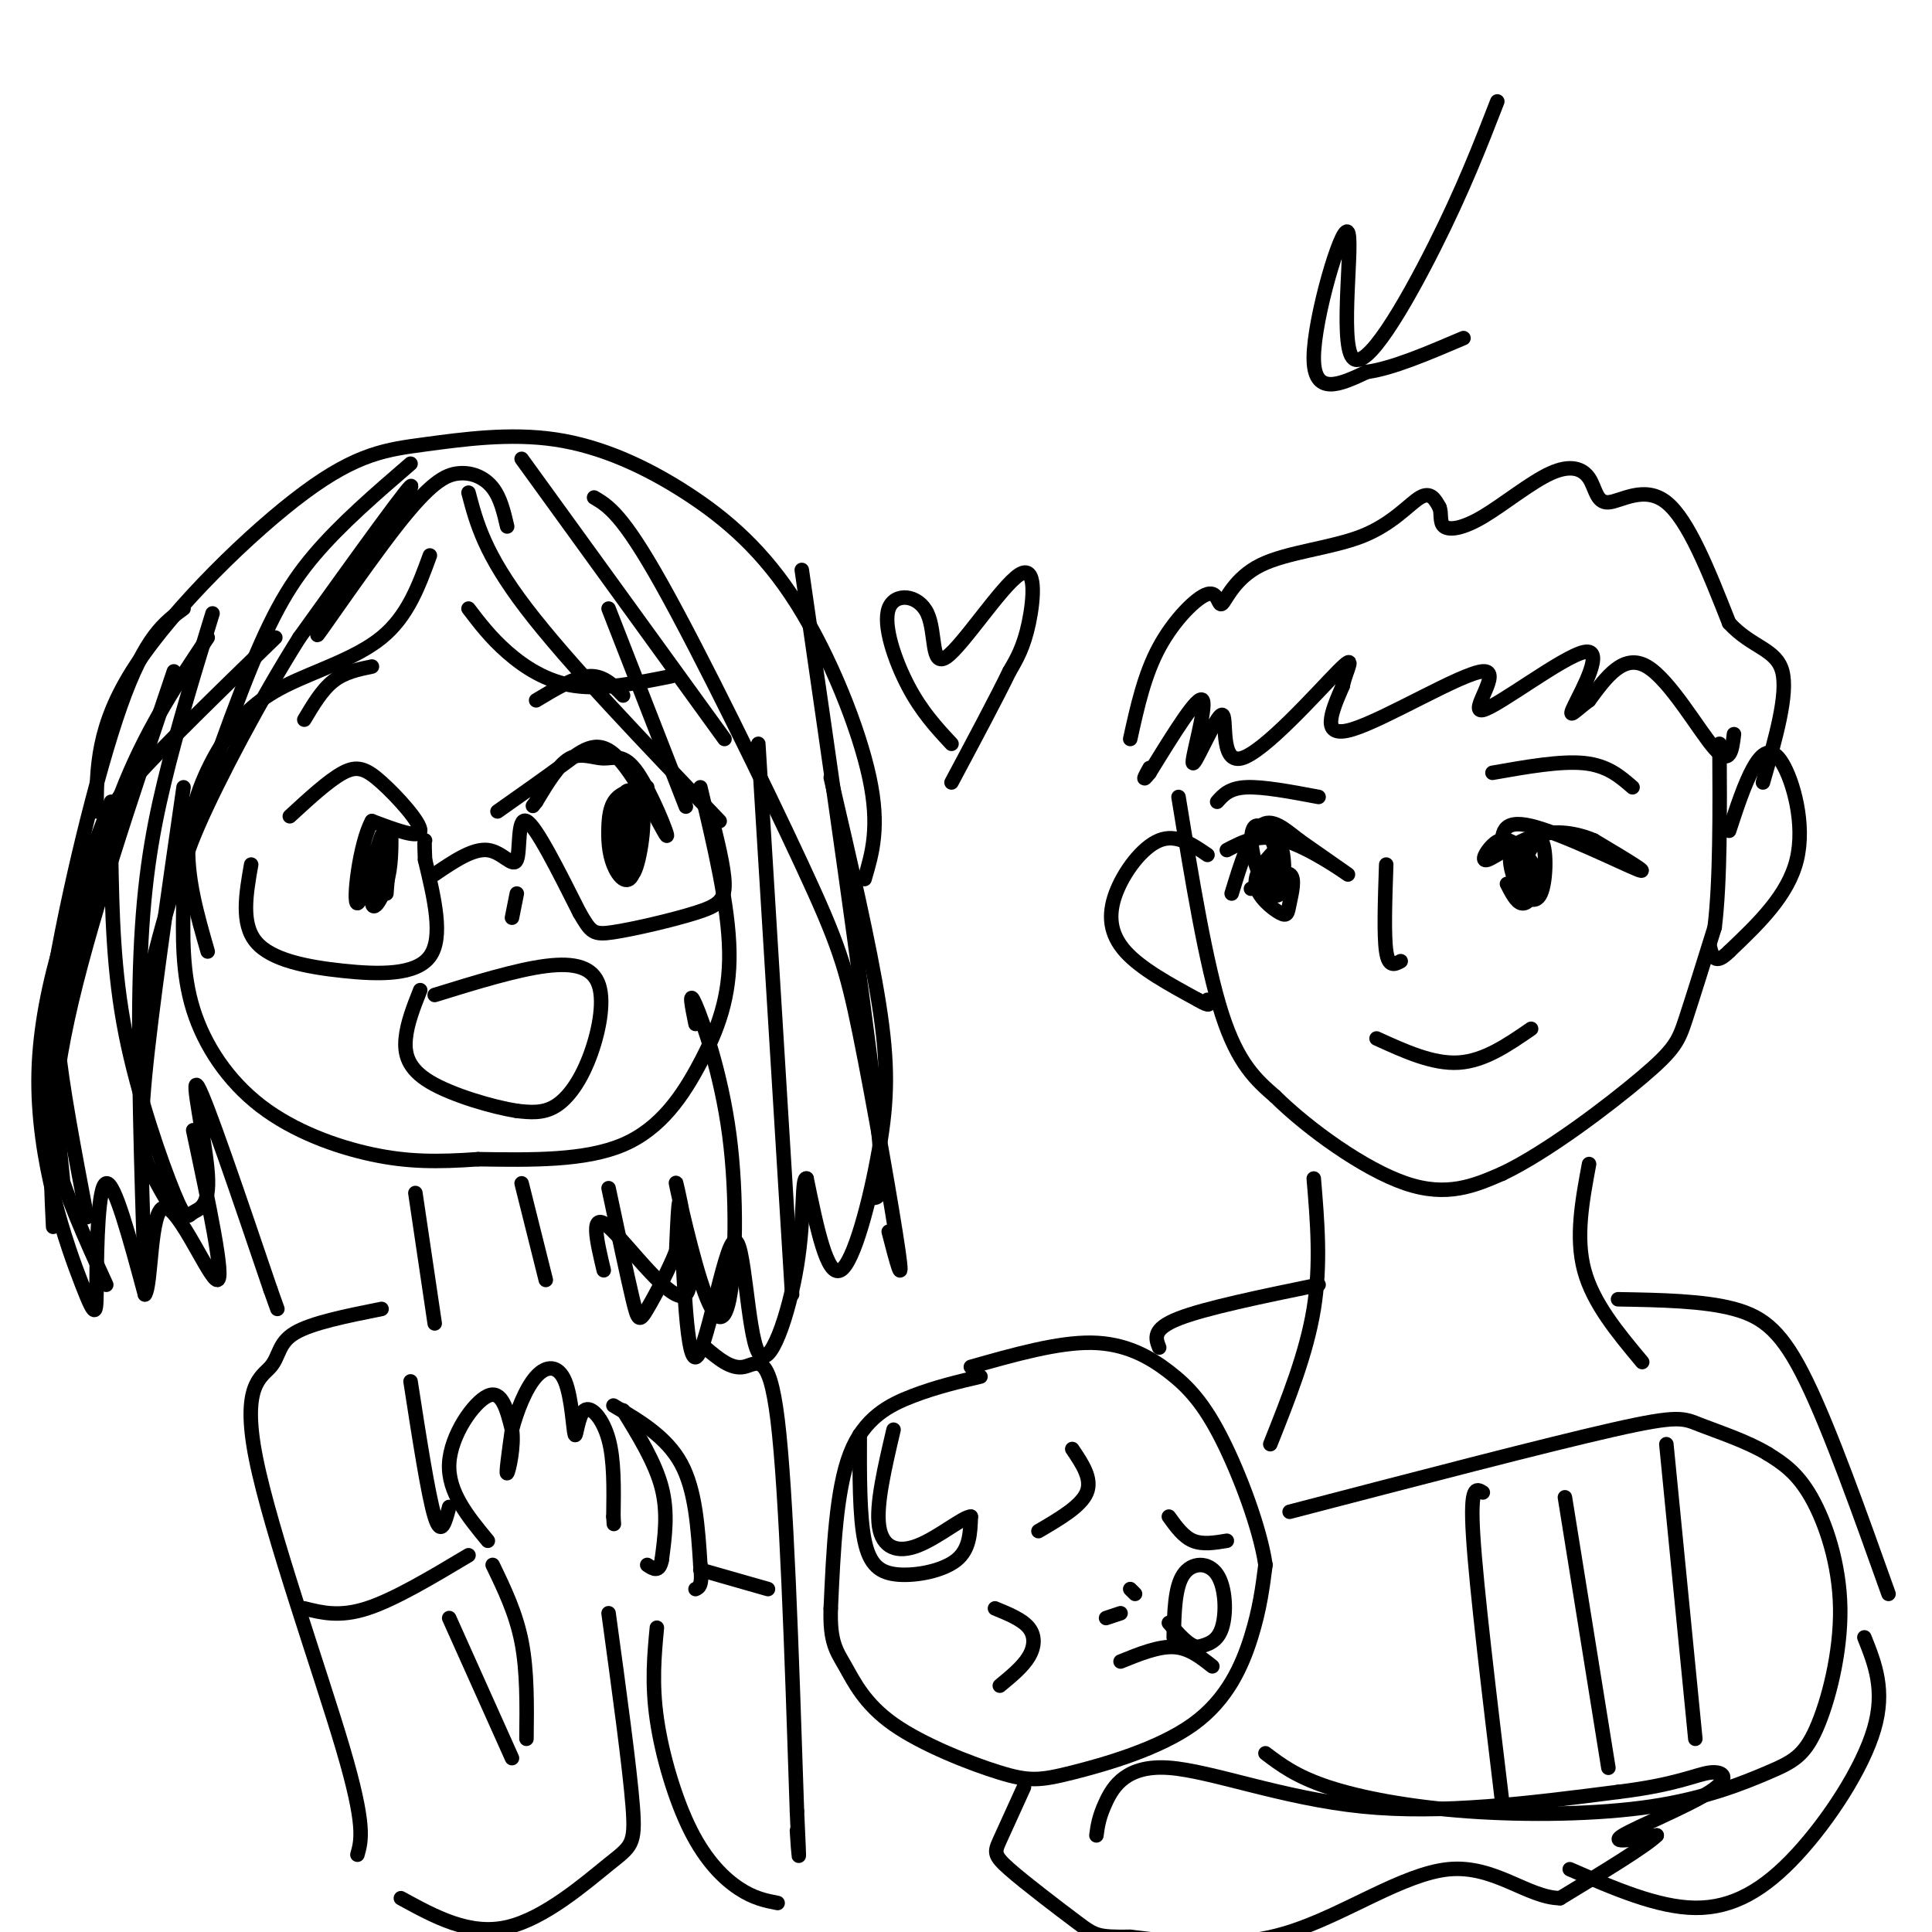 <svg viewBox='0 0 400 400' version='1.1' xmlns='http://www.w3.org/2000/svg' xmlns:xlink='http://www.w3.org/1999/xlink'><g fill='none' stroke='rgb(0,0,0)' stroke-width='3' stroke-linecap='round' stroke-linejoin='round'><path d='M244,165c2.833,17.333 5.667,34.667 9,45c3.333,10.333 7.167,13.667 11,17'/><path d='M264,227c6.822,6.733 18.378,15.067 27,18c8.622,2.933 14.311,0.467 20,-2'/><path d='M311,243c9.190,-4.345 22.167,-14.208 29,-20c6.833,-5.792 7.524,-7.512 9,-12c1.476,-4.488 3.738,-11.744 6,-19'/><path d='M355,192c1.167,-9.500 1.083,-23.750 1,-38'/><path d='M272,244c0.750,8.917 1.500,17.833 0,27c-1.500,9.167 -5.250,18.583 -9,28'/><path d='M329,241c-1.417,7.583 -2.833,15.167 -1,22c1.833,6.833 6.917,12.917 12,19'/><path d='M203,285c-4.556,1.067 -9.111,2.133 -14,4c-4.889,1.867 -10.111,4.533 -13,12c-2.889,7.467 -3.444,19.733 -4,32'/><path d='M172,333c-0.228,7.096 1.201,8.835 3,12c1.799,3.165 3.966,7.756 10,12c6.034,4.244 15.935,8.140 22,10c6.065,1.860 8.296,1.684 15,0c6.704,-1.684 17.882,-4.877 25,-10c7.118,-5.123 10.177,-12.178 12,-18c1.823,-5.822 2.412,-10.411 3,-15'/><path d='M262,324c-1.083,-7.472 -5.290,-18.652 -9,-26c-3.710,-7.348 -6.922,-10.863 -11,-14c-4.078,-3.137 -9.022,-5.896 -16,-6c-6.978,-0.104 -15.989,2.448 -25,5'/><path d='M222,300c2.083,3.083 4.167,6.167 3,9c-1.167,2.833 -5.583,5.417 -10,8'/><path d='M206,333c2.822,1.156 5.644,2.311 7,4c1.356,1.689 1.244,3.911 0,6c-1.244,2.089 -3.622,4.044 -6,6'/><path d='M229,335c0.000,0.000 3.000,-1.000 3,-1'/><path d='M243,339c0.113,-5.190 0.226,-10.381 2,-13c1.774,-2.619 5.208,-2.667 7,0c1.792,2.667 1.940,8.048 1,11c-0.940,2.952 -2.970,3.476 -5,4'/><path d='M248,341c-1.833,-0.167 -3.917,-2.583 -6,-5'/><path d='M234,329c0.000,0.000 1.000,1.000 1,1'/><path d='M232,344c3.917,-1.583 7.833,-3.167 11,-3c3.167,0.167 5.583,2.083 8,4'/><path d='M242,314c1.500,2.083 3.000,4.167 5,5c2.000,0.833 4.500,0.417 7,0'/><path d='M287,179c-0.250,7.333 -0.500,14.667 0,18c0.500,3.333 1.750,2.667 3,2'/><path d='M309,160c7.083,-1.250 14.167,-2.500 19,-2c4.833,0.500 7.417,2.750 10,5'/><path d='M311,176c-0.111,-3.244 -0.222,-6.489 6,-5c6.222,1.489 18.778,7.711 22,9c3.222,1.289 -2.889,-2.356 -9,-6'/><path d='M330,174c-3.502,-1.499 -7.758,-2.245 -12,-1c-4.242,1.245 -8.471,4.483 -10,5c-1.529,0.517 -0.358,-1.686 1,-3c1.358,-1.314 2.904,-1.738 5,0c2.096,1.738 4.742,5.640 5,7c0.258,1.360 -1.871,0.180 -4,-1'/><path d='M315,181c0.214,-2.409 2.748,-7.930 4,-7c1.252,0.930 1.222,8.311 0,11c-1.222,2.689 -3.637,0.685 -5,-2c-1.363,-2.685 -1.675,-6.053 -1,-6c0.675,0.053 2.338,3.526 4,7'/><path d='M317,184c0.311,1.933 -0.911,3.267 -2,3c-1.089,-0.267 -2.044,-2.133 -3,-4'/><path d='M262,363c3.186,2.411 6.373,4.821 13,7c6.627,2.179 16.695,4.126 29,5c12.305,0.874 26.847,0.675 38,-1c11.153,-1.675 18.917,-4.827 24,-7c5.083,-2.173 7.486,-3.366 10,-9c2.514,-5.634 5.138,-15.709 5,-25c-0.138,-9.291 -3.040,-17.797 -6,-23c-2.960,-5.203 -5.980,-7.101 -9,-9'/><path d='M366,301c-4.286,-2.607 -10.500,-4.625 -14,-6c-3.500,-1.375 -4.286,-2.107 -18,1c-13.714,3.107 -40.357,10.054 -67,17'/><path d='M307,309c-1.333,-0.833 -2.667,-1.667 -2,9c0.667,10.667 3.333,32.833 6,55'/><path d='M324,310c0.000,0.000 9.000,56.000 9,56'/><path d='M345,299c0.000,0.000 6.000,61.000 6,61'/><path d='M254,176c3.400,-1.778 6.800,-3.556 12,-2c5.200,1.556 12.200,6.444 13,7c0.800,0.556 -4.600,-3.222 -10,-7'/><path d='M269,174c-3.067,-2.378 -5.733,-4.822 -8,-3c-2.267,1.822 -4.133,7.911 -6,14'/><path d='M259,184c3.368,-1.852 6.737,-3.703 8,-3c1.263,0.703 0.421,3.962 0,6c-0.421,2.038 -0.421,2.856 -2,2c-1.579,-0.856 -4.737,-3.388 -5,-6c-0.263,-2.612 2.368,-5.306 5,-8'/><path d='M265,175c1.058,1.248 1.203,8.368 0,10c-1.203,1.632 -3.756,-2.222 -5,-6c-1.244,-3.778 -1.181,-7.479 0,-8c1.181,-0.521 3.480,2.137 4,5c0.520,2.863 -0.740,5.932 -2,9'/><path d='M252,166c1.250,-1.417 2.500,-2.833 6,-3c3.500,-0.167 9.250,0.917 15,2'/><path d='M285,215c5.833,2.667 11.667,5.333 17,5c5.333,-0.333 10.167,-3.667 15,-7'/><path d='M358,172c1.607,-4.899 3.214,-9.798 5,-13c1.786,-3.202 3.750,-4.708 6,-1c2.250,3.708 4.786,12.631 3,20c-1.786,7.369 -7.893,13.185 -14,19'/><path d='M358,197c-3.000,3.000 -3.500,1.000 -4,-1'/><path d='M359,152c-0.400,3.311 -0.800,6.622 -4,3c-3.200,-3.622 -9.200,-14.178 -14,-17c-4.800,-2.822 -8.400,2.089 -12,7'/><path d='M329,145c-3.029,2.223 -4.602,4.280 -3,1c1.602,-3.280 6.380,-11.895 2,-11c-4.380,0.895 -17.916,11.302 -21,12c-3.084,0.698 4.285,-8.312 0,-8c-4.285,0.312 -20.224,9.946 -27,12c-6.776,2.054 -4.388,-3.473 -2,-9'/><path d='M278,142c0.644,-3.372 3.253,-7.303 -1,-3c-4.253,4.303 -15.369,16.841 -20,18c-4.631,1.159 -2.777,-9.060 -4,-9c-1.223,0.060 -5.521,10.401 -6,10c-0.479,-0.401 2.863,-11.543 2,-13c-0.863,-1.457 -5.932,6.772 -11,15'/><path d='M238,160c-1.833,2.333 -0.917,0.667 0,-1'/><path d='M234,153c1.469,-6.667 2.937,-13.334 6,-19c3.063,-5.666 7.719,-10.330 10,-11c2.281,-0.670 2.186,2.655 3,2c0.814,-0.655 2.538,-5.289 8,-8c5.462,-2.711 14.663,-3.499 21,-6c6.337,-2.501 9.811,-6.715 12,-8c2.189,-1.285 3.095,0.357 4,2'/><path d='M298,105c0.554,1.193 -0.060,3.177 1,4c1.060,0.823 3.793,0.486 8,-2c4.207,-2.486 9.887,-7.119 14,-9c4.113,-1.881 6.659,-1.009 8,1c1.341,2.009 1.476,5.156 4,5c2.524,-0.156 7.435,-3.616 12,0c4.565,3.616 8.782,14.308 13,25'/><path d='M358,129c4.644,5.089 9.756,5.311 11,10c1.244,4.689 -1.378,13.844 -4,23'/><path d='M250,177c-3.238,-2.214 -6.476,-4.429 -10,-3c-3.524,1.429 -7.333,6.500 -9,11c-1.667,4.500 -1.190,8.429 2,12c3.190,3.571 9.095,6.786 15,10'/><path d='M248,207c2.833,1.667 2.417,0.833 2,0'/><path d='M145,163c2.917,12.256 5.833,24.512 6,34c0.167,9.488 -2.417,16.208 -6,23c-3.583,6.792 -8.167,13.655 -16,17c-7.833,3.345 -18.917,3.173 -30,3'/><path d='M99,240c-8.447,0.598 -14.563,0.593 -22,-1c-7.437,-1.593 -16.195,-4.775 -23,-10c-6.805,-5.225 -11.659,-12.493 -14,-20c-2.341,-7.507 -2.171,-15.254 -2,-23'/><path d='M103,168c5.012,-3.528 10.023,-7.055 14,-10c3.977,-2.945 6.919,-5.307 11,-1c4.081,4.307 9.301,15.284 10,16c0.699,0.716 -3.122,-8.829 -6,-13c-2.878,-4.171 -4.813,-2.969 -7,-3c-2.187,-0.031 -4.625,-1.295 -7,0c-2.375,1.295 -4.688,5.147 -7,9'/><path d='M111,166c-1.167,1.500 -0.583,0.750 0,0'/><path d='M134,163c-2.243,2.921 -4.486,5.842 -5,10c-0.514,4.158 0.700,9.552 2,8c1.300,-1.552 2.687,-10.049 2,-14c-0.687,-3.951 -3.449,-3.354 -5,-2c-1.551,1.354 -1.890,3.466 -2,6c-0.110,2.534 0.009,5.490 1,8c0.991,2.510 2.855,4.574 4,2c1.145,-2.574 1.573,-9.787 2,-17'/><path d='M133,164c-0.767,0.593 -3.683,10.576 -4,14c-0.317,3.424 1.967,0.289 3,-3c1.033,-3.289 0.817,-6.732 0,-9c-0.817,-2.268 -2.233,-3.362 -3,-1c-0.767,2.362 -0.883,8.181 -1,14'/><path d='M60,169c4.042,-3.720 8.083,-7.440 11,-9c2.917,-1.560 4.708,-0.958 8,2c3.292,2.958 8.083,8.274 8,10c-0.083,1.726 -5.042,-0.137 -10,-2'/><path d='M77,170c-2.574,4.605 -4.010,17.118 -3,17c1.010,-0.118 4.467,-12.867 5,-14c0.533,-1.133 -1.856,9.349 -2,13c-0.144,3.651 1.959,0.472 3,-3c1.041,-3.472 1.021,-7.236 1,-11'/><path d='M81,172c0.000,0.333 -0.500,6.667 -1,13'/><path d='M90,206c8.458,-2.612 16.915,-5.225 23,-6c6.085,-0.775 9.796,0.287 11,4c1.204,3.713 -0.099,10.077 -2,15c-1.901,4.923 -4.400,8.407 -7,10c-2.600,1.593 -5.300,1.297 -8,1'/><path d='M107,230c-4.976,-0.786 -13.417,-3.250 -18,-6c-4.583,-2.750 -5.310,-5.786 -5,-9c0.310,-3.214 1.655,-6.607 3,-10'/><path d='M107,185c0.000,0.000 -1.000,5.000 -1,5'/><path d='M172,161c4.030,17.327 8.060,34.655 10,47c1.940,12.345 1.792,19.708 0,30c-1.792,10.292 -5.226,23.512 -8,25c-2.774,1.488 -4.887,-8.756 -7,-19'/><path d='M167,244c-1.100,-0.468 -0.350,7.862 -2,18c-1.650,10.138 -5.699,22.084 -8,18c-2.301,-4.084 -2.854,-24.198 -5,-23c-2.146,1.198 -5.885,23.707 -8,24c-2.115,0.293 -2.604,-21.631 -3,-29c-0.396,-7.369 -0.698,-0.185 -1,7'/><path d='M140,259c-1.393,3.643 -4.375,9.250 -6,12c-1.625,2.750 -1.893,2.643 -3,-2c-1.107,-4.643 -3.054,-13.821 -5,-23'/><path d='M23,166c-7.271,18.852 -14.542,37.703 -15,56c-0.458,18.297 5.898,36.038 9,44c3.102,7.962 2.951,6.144 3,-1c0.049,-7.144 0.300,-19.612 2,-20c1.700,-0.388 4.850,11.306 8,23'/><path d='M30,268c1.429,-1.774 1.000,-17.708 4,-18c3.000,-0.292 9.429,15.060 11,15c1.571,-0.060 -1.714,-15.530 -5,-31'/><path d='M63,149c1.833,-3.083 3.667,-6.167 6,-8c2.333,-1.833 5.167,-2.417 8,-3'/><path d='M111,145c4.000,-2.417 8.000,-4.833 11,-5c3.000,-0.167 5.000,1.917 7,4'/><path d='M86,247c0.000,0.000 4.000,27.000 4,27'/><path d='M108,245c0.000,0.000 5.000,20.000 5,20'/><path d='M101,319c-4.156,-5.044 -8.311,-10.089 -8,-16c0.311,-5.911 5.089,-12.689 8,-14c2.911,-1.311 3.956,2.844 5,7'/><path d='M106,296c0.511,3.489 -0.711,8.711 -1,9c-0.289,0.289 0.356,-4.356 1,-9'/><path d='M106,296c0.952,-3.741 2.833,-8.592 5,-11c2.167,-2.408 4.619,-2.372 6,1c1.381,3.372 1.690,10.079 2,11c0.310,0.921 0.622,-3.944 2,-5c1.378,-1.056 3.822,1.698 5,6c1.178,4.302 1.089,10.151 1,16'/><path d='M127,314c0.167,2.667 0.083,1.333 0,0'/><path d='M129,292c3.333,5.417 6.667,10.833 8,16c1.333,5.167 0.667,10.083 0,15'/><path d='M137,323c-0.500,2.667 -1.750,1.833 -3,1'/><path d='M197,154c-3.110,-3.344 -6.219,-6.688 -9,-12c-2.781,-5.312 -5.233,-12.591 -4,-16c1.233,-3.409 6.151,-2.950 8,1c1.849,3.950 0.630,11.389 4,9c3.370,-2.389 11.330,-14.605 15,-17c3.670,-2.395 3.048,5.030 2,10c-1.048,4.970 -2.524,7.485 -4,10'/><path d='M209,139c-2.667,5.500 -7.333,14.250 -12,23'/><path d='M142,167c0.000,0.000 -16.000,-41.000 -16,-41'/><path d='M97,126c2.267,2.978 4.533,5.956 8,9c3.467,3.044 8.133,6.156 14,7c5.867,0.844 12.933,-0.578 20,-2'/><path d='M89,115c-2.293,6.293 -4.587,12.587 -10,17c-5.413,4.413 -13.946,6.946 -20,10c-6.054,3.054 -9.630,6.630 -13,12c-3.370,5.370 -6.534,12.534 -7,20c-0.466,7.466 1.767,15.233 4,23'/><path d='M20,168c0.004,-8.882 0.009,-17.765 8,-30c7.991,-12.235 23.970,-27.823 35,-36c11.030,-8.177 17.112,-8.943 25,-10c7.888,-1.057 17.580,-2.405 27,-1c9.420,1.405 18.566,5.562 27,11c8.434,5.438 16.155,12.156 23,23c6.845,10.844 12.813,25.812 15,36c2.187,10.188 0.594,15.594 -1,21'/><path d='M79,271c-7.271,1.453 -14.542,2.906 -18,5c-3.458,2.094 -3.102,4.829 -5,7c-1.898,2.171 -6.049,3.777 -3,19c3.049,15.223 13.300,44.064 18,60c4.700,15.936 3.850,18.968 3,22'/><path d='M63,333c3.667,0.917 7.333,1.833 13,0c5.667,-1.833 13.333,-6.417 21,-11'/><path d='M102,324c2.417,5.000 4.833,10.000 6,16c1.167,6.000 1.083,13.000 1,20'/><path d='M93,335c0.000,0.000 13.000,29.000 13,29'/><path d='M83,393c7.101,3.887 14.202,7.774 22,6c7.798,-1.774 16.292,-9.208 21,-13c4.708,-3.792 5.631,-3.940 5,-12c-0.631,-8.060 -2.815,-24.030 -5,-40'/><path d='M127,291c5.500,3.250 11.000,6.500 14,12c3.000,5.500 3.500,13.250 4,21'/><path d='M145,324c0.500,4.333 -0.250,4.667 -1,5'/><path d='M146,279c2.689,2.267 5.378,4.533 8,4c2.622,-0.533 5.178,-3.867 7,11c1.822,14.867 2.911,47.933 4,81'/><path d='M165,375c0.667,14.167 0.333,9.083 0,4'/><path d='M145,325c0.000,0.000 14.000,4.000 14,4'/><path d='M136,337c-0.542,5.768 -1.083,11.536 0,19c1.083,7.464 3.792,16.625 7,23c3.208,6.375 6.917,9.964 10,12c3.083,2.036 5.542,2.518 8,3'/><path d='M273,266c-11.750,2.417 -23.500,4.833 -29,7c-5.500,2.167 -4.750,4.083 -4,6'/><path d='M335,269c8.844,0.156 17.689,0.311 24,2c6.311,1.689 10.089,4.911 15,15c4.911,10.089 10.956,27.044 17,44'/><path d='M227,380c0.250,-1.911 0.500,-3.821 2,-7c1.500,-3.179 4.250,-7.625 13,-7c8.750,0.625 23.500,6.321 40,8c16.500,1.679 34.750,-0.661 53,-3'/><path d='M335,371c12.193,-1.469 16.175,-3.641 19,-4c2.825,-0.359 4.491,1.096 0,4c-4.491,2.904 -15.140,7.258 -18,9c-2.860,1.742 2.070,0.871 7,0'/><path d='M343,380c-2.167,2.167 -11.083,7.583 -20,13'/><path d='M323,393c-6.726,-0.107 -13.542,-6.875 -23,-6c-9.458,0.875 -21.560,9.393 -33,13c-11.440,3.607 -22.220,2.304 -33,1'/><path d='M234,401c-6.796,0.081 -7.285,-0.215 -11,-3c-3.715,-2.785 -10.654,-8.057 -14,-11c-3.346,-2.943 -3.099,-3.555 -2,-6c1.099,-2.445 3.049,-6.722 5,-11'/><path d='M325,387c9.101,3.964 18.202,7.929 26,8c7.798,0.071 14.292,-3.750 21,-11c6.708,-7.250 13.631,-17.929 16,-26c2.369,-8.071 0.185,-13.536 -2,-19'/><path d='M52,179c-1.071,6.113 -2.143,12.226 1,16c3.143,3.774 10.500,5.208 18,6c7.500,0.792 15.143,0.940 18,-3c2.857,-3.940 0.929,-11.970 -1,-20'/><path d='M88,178c-0.167,-4.000 -0.083,-4.000 0,-4'/><path d='M90,181c3.964,-2.690 7.929,-5.381 11,-5c3.071,0.381 5.250,3.833 6,2c0.750,-1.833 0.071,-8.952 2,-8c1.929,0.952 6.464,9.976 11,19'/><path d='M120,189c2.362,4.040 2.767,4.640 7,4c4.233,-0.640 12.293,-2.518 17,-4c4.707,-1.482 6.059,-2.566 6,-6c-0.059,-3.434 -1.530,-9.217 -3,-15'/><path d='M85,96c-7.244,6.244 -14.488,12.488 -20,19c-5.512,6.512 -9.292,13.292 -15,28c-5.708,14.708 -13.345,37.345 -17,51c-3.655,13.655 -3.327,18.327 -3,23'/><path d='M44,127c-3.644,11.867 -7.289,23.733 -10,35c-2.711,11.267 -4.489,21.933 -5,39c-0.511,17.067 0.244,40.533 1,64'/><path d='M36,139c-8.917,26.417 -17.833,52.833 -22,72c-4.167,19.167 -3.583,31.083 -3,43'/><path d='M97,102c1.667,6.333 3.333,12.667 12,24c8.667,11.333 24.333,27.667 40,44'/><path d='M108,95c0.000,0.000 42.000,58.000 42,58'/><path d='M123,103c2.930,1.735 5.860,3.470 14,18c8.140,14.530 21.491,41.853 29,58c7.509,16.147 9.175,21.116 12,35c2.825,13.884 6.807,36.681 8,45c1.193,8.319 -0.404,2.159 -2,-4'/><path d='M166,118c6.250,43.167 12.500,86.333 15,108c2.500,21.667 1.250,21.833 0,22'/><path d='M157,154c0.000,0.000 7.000,114.000 7,114'/><path d='M144,212c-0.758,-3.743 -1.517,-7.487 0,-4c1.517,3.487 5.309,14.204 7,27c1.691,12.796 1.281,27.670 0,34c-1.281,6.330 -3.432,4.116 -6,-4c-2.568,-8.116 -5.554,-22.134 -5,-20c0.554,2.134 4.649,20.421 2,23c-2.649,2.579 -12.043,-10.549 -16,-14c-3.957,-3.451 -2.479,2.774 -1,9'/><path d='M310,21c-3.526,9.085 -7.053,18.169 -13,30c-5.947,11.831 -14.316,26.408 -17,23c-2.684,-3.408 0.316,-24.802 -1,-26c-1.316,-1.198 -6.947,17.801 -7,26c-0.053,8.199 5.474,5.600 11,3'/><path d='M283,77c5.167,-0.667 12.583,-3.833 20,-7'/><path d='M105,109c-0.689,-2.964 -1.379,-5.927 -3,-8c-1.621,-2.073 -4.175,-3.254 -7,-3c-2.825,0.254 -5.922,1.944 -13,11c-7.078,9.056 -18.136,25.476 -16,22c2.136,-3.476 17.468,-26.850 19,-30c1.532,-3.150 -10.734,13.925 -23,31'/><path d='M62,132c-8.111,12.867 -16.889,29.533 -21,39c-4.111,9.467 -3.556,11.733 -3,14'/><path d='M57,132c-11.595,11.262 -23.190,22.524 -29,29c-5.810,6.476 -5.833,8.167 -8,15c-2.167,6.833 -6.476,18.810 -8,31c-1.524,12.190 -0.262,24.595 1,37'/><path d='M43,132c-6.065,9.071 -12.131,18.143 -17,30c-4.869,11.857 -8.542,26.500 -11,35c-2.458,8.500 -3.702,10.857 -3,19c0.702,8.143 3.351,22.071 6,36'/><path d='M38,126c-3.976,2.881 -7.952,5.762 -13,20c-5.048,14.238 -11.167,39.833 -14,57c-2.833,17.167 -2.381,25.905 0,35c2.381,9.095 6.690,18.548 11,28'/><path d='M38,163c-3.378,23.422 -6.756,46.844 -8,60c-1.244,13.156 -0.356,16.044 1,19c1.356,2.956 3.178,5.978 5,9'/><path d='M23,177c0.222,12.031 0.444,24.062 3,37c2.556,12.938 7.447,26.785 10,33c2.553,6.215 2.767,4.800 4,4c1.233,-0.800 3.486,-0.985 3,-8c-0.486,-7.015 -3.710,-20.862 -2,-18c1.710,2.862 8.355,22.431 15,42'/><path d='M56,267c2.500,7.000 1.250,3.500 0,0'/><path d='M85,286c1.833,11.833 3.667,23.667 5,28c1.333,4.333 2.167,1.167 3,-2'/><path d='M178,297c-0.030,8.470 -0.060,16.940 1,22c1.060,5.060 3.208,6.708 7,7c3.792,0.292 9.226,-0.774 12,-3c2.774,-2.226 2.887,-5.613 3,-9'/><path d='M201,314c-1.512,-0.036 -6.792,4.375 -11,6c-4.208,1.625 -7.345,0.464 -8,-4c-0.655,-4.464 1.173,-12.232 3,-20'/></g>
</svg>